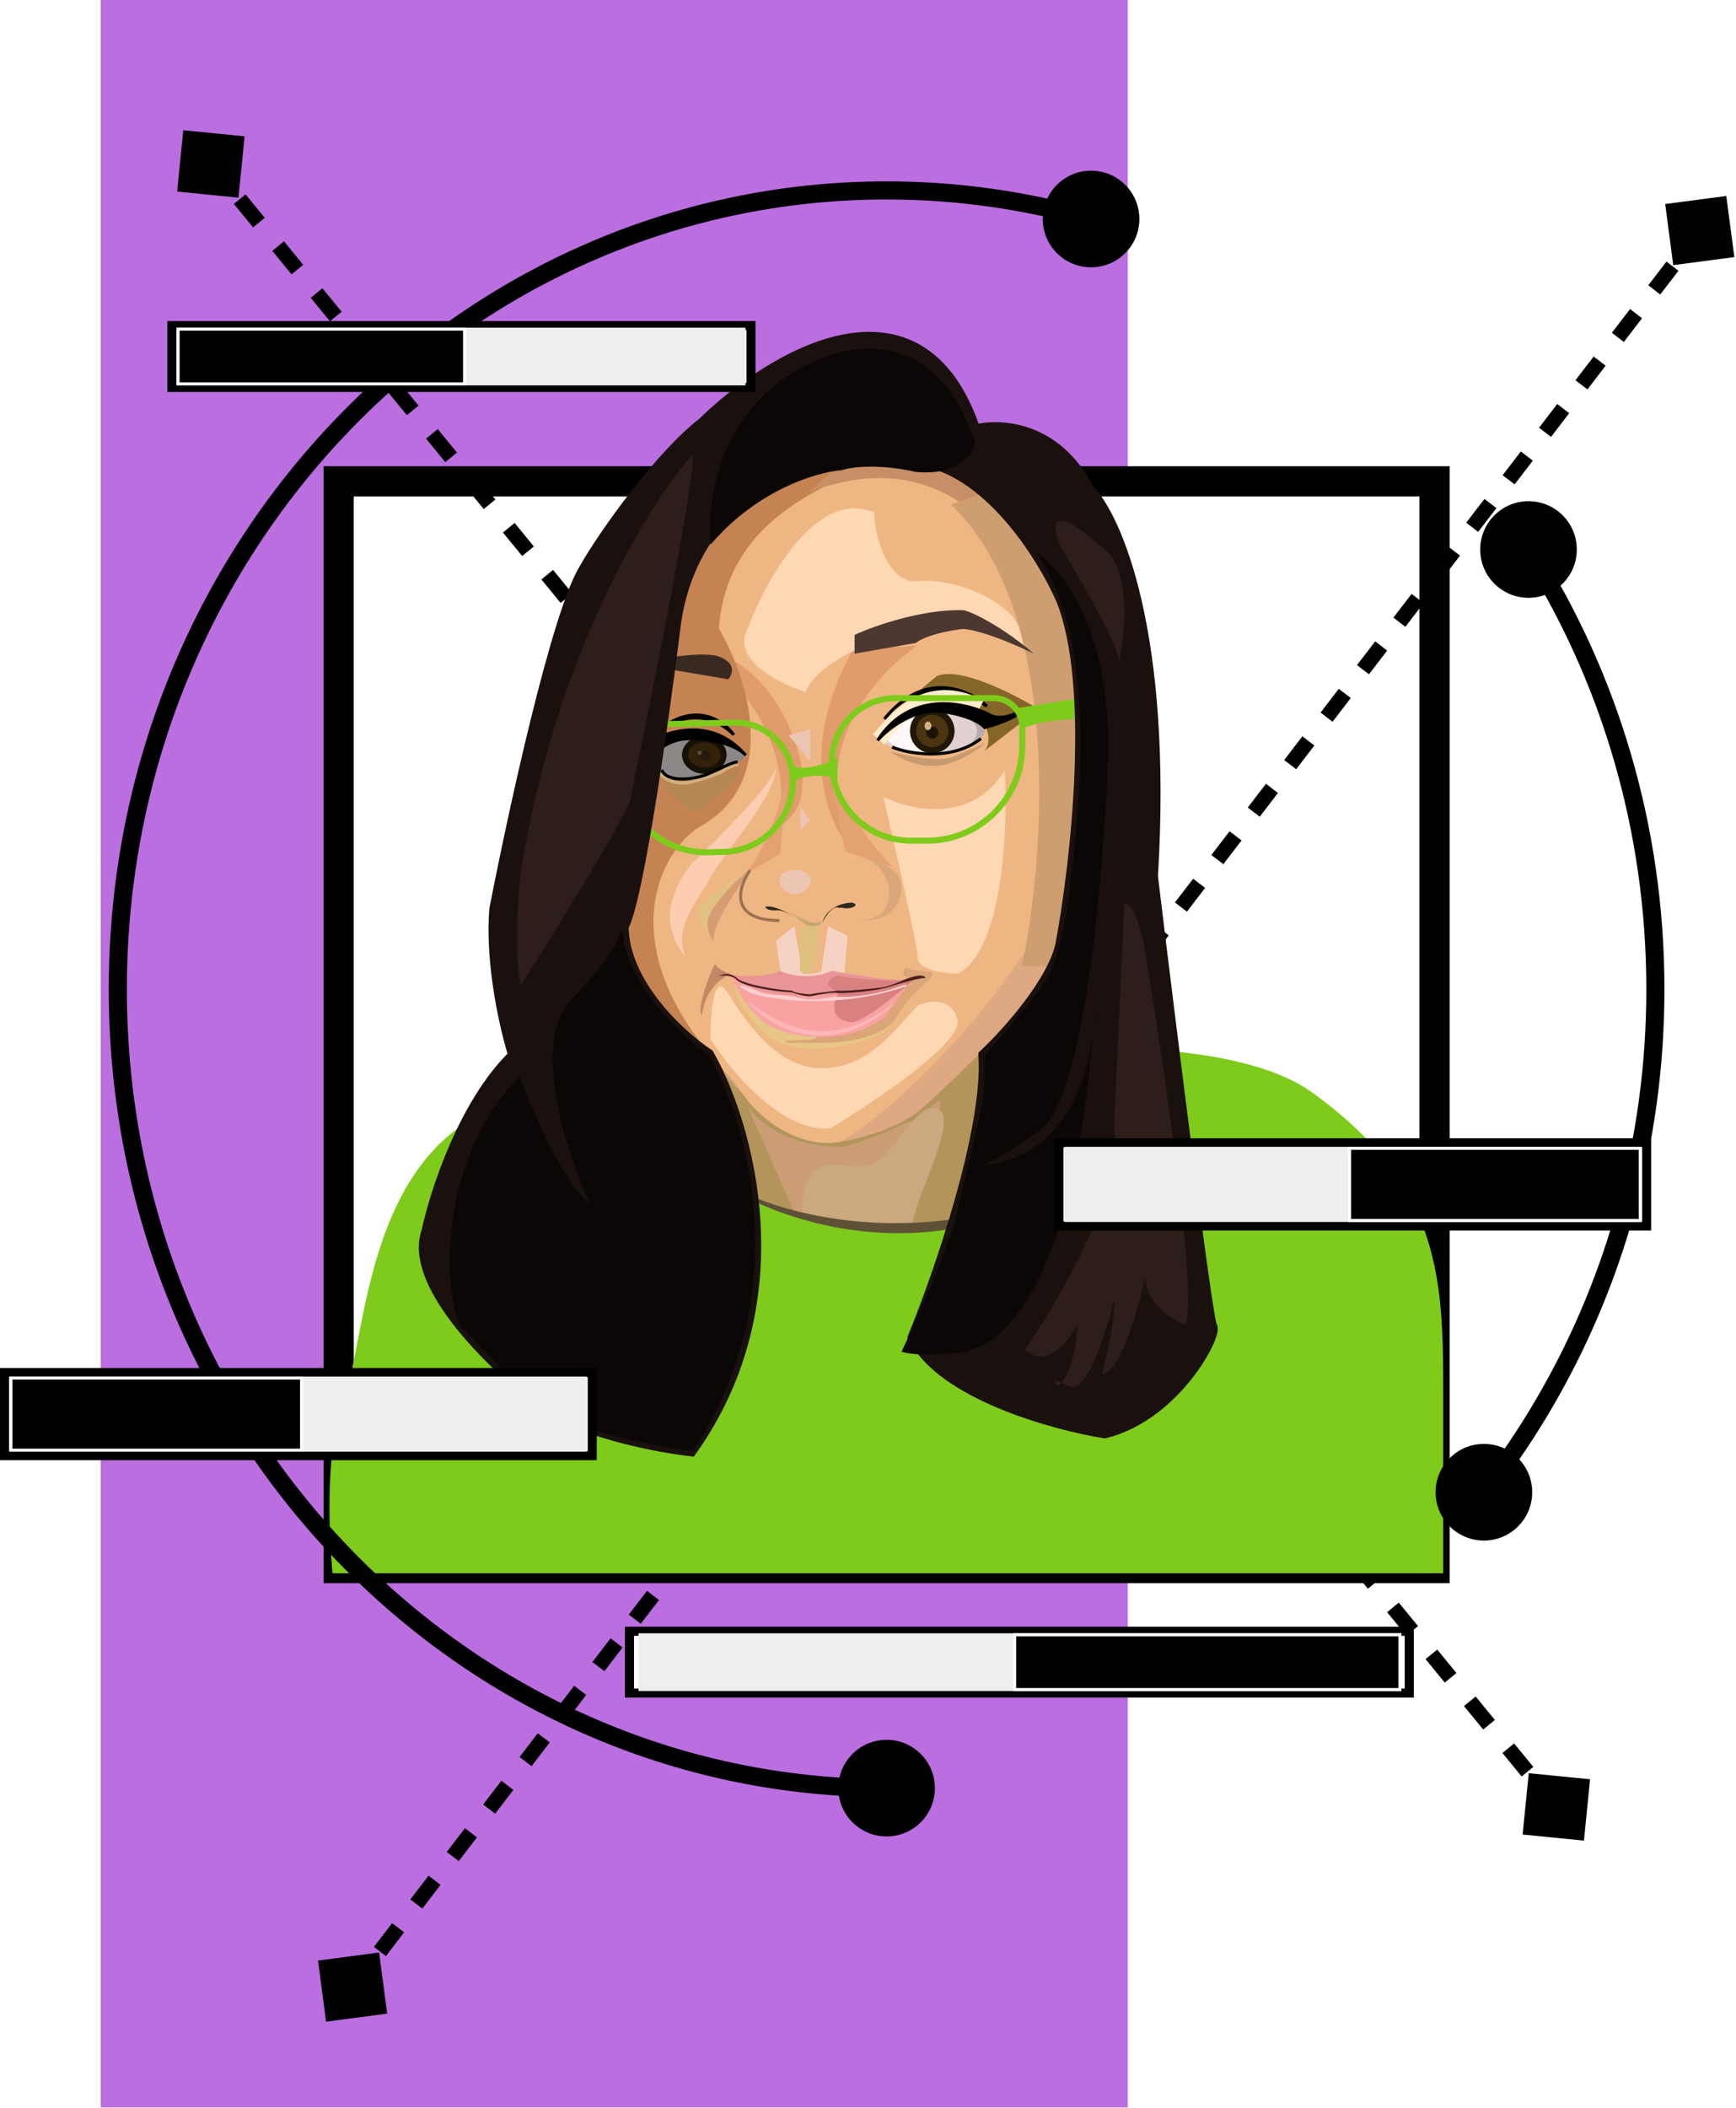 <svg xmlns="http://www.w3.org/2000/svg" width="575" height="698" fill="none"><path fill="#BB6EDF" d="M33.367 0h340.175v697.883H33.367z"/><path fill="#fff" stroke="#000" stroke-width="10" d="M112.171 159.394h362.977V519.26H112.171z"/><path fill="#000" d="m571.785 64.897-20.237 2.666 2.667 20.238 20.237-2.667-2.667-20.237zM108 669.464l20.237-2.667-2.667-20.237-20.237 2.666L108 669.464zM561.016 74.827l-3.015 3.93 3.968 3.043 3.015-3.93-3.968-3.043zm-9.044 11.79-6.03 7.86 3.967 3.044 6.03-7.86-3.967-3.044zm-12.06 15.721-6.03 7.86 3.967 3.044 6.03-7.861-3.967-3.043zm-12.06 15.721-6.03 7.86 3.967 3.043 6.03-7.86-3.967-3.043zm-12.06 15.72-6.03 7.861 3.967 3.043 6.03-7.86-3.967-3.044zm-12.06 15.721-6.03 7.86 3.967 3.044 6.03-7.861-3.967-3.043zm-12.06 15.721-6.03 7.86 3.967 3.043 6.03-7.86-3.967-3.043zm-12.06 15.72-6.03 7.86 3.968 3.044 6.029-7.861-3.967-3.043zm-12.06 15.721-6.029 7.86 3.967 3.043 6.03-7.86-3.968-3.043zm-12.059 15.72-6.03 7.861 3.967 3.043 6.03-7.86-3.967-3.044zm-12.06 15.721-6.03 7.86 3.967 3.044 6.03-7.861-3.967-3.043zm-12.06 15.721-6.03 7.86 3.967 3.043 6.03-7.86-3.967-3.043zm-12.06 15.72-6.03 7.861 3.967 3.043 6.03-7.86-3.967-3.044zm-12.06 15.721-6.03 7.86 3.967 3.044 6.03-7.861-3.967-3.043zm-12.06 15.721-6.03 7.86 3.967 3.043 6.03-7.86-3.967-3.043zm-12.06 15.72-6.03 7.861 3.968 3.043 6.03-7.86-3.968-3.044zm-12.059 15.721-6.03 7.86 3.967 3.043 6.03-7.86-3.967-3.043zm-12.06 15.72-6.03 7.861 3.967 3.043 6.03-7.86-3.967-3.044zm-12.06 15.721-6.03 7.86 3.967 3.044 6.03-7.861-3.967-3.043zm-12.06 15.721-6.03 7.86 3.967 3.043 6.03-7.86-3.967-3.043zm-12.06 15.72-6.03 7.861 3.967 3.043 6.03-7.86-3.967-3.044zm-12.06 15.721-6.03 7.86 3.967 3.044 6.03-7.861-3.967-3.043zm-12.06 15.721-6.03 7.86 3.968 3.043 6.029-7.86-3.967-3.043zm-12.06 15.72-6.03 7.861 3.968 3.043 6.03-7.86-3.968-3.044zm-12.059 15.721-6.03 7.86 3.967 3.044 6.03-7.861-3.967-3.043zm-12.06 15.721-6.03 7.86 3.967 3.043 6.03-7.86-3.967-3.043zm-12.06 15.72-6.03 7.86 3.967 3.044 6.03-7.861-3.967-3.043zm-12.06 15.721-6.03 7.86 3.967 3.043 6.03-7.86-3.967-3.043zm-12.06 15.72-6.03 7.861 3.967 3.043 6.03-7.86-3.967-3.044zm-12.06 15.721-6.03 7.86 3.967 3.044 6.03-7.861-3.967-3.043zm-12.06 15.721-6.03 7.86 3.968 3.043 6.029-7.86-3.967-3.043zm-12.06 15.72-6.029 7.861 3.967 3.043 6.03-7.86-3.968-3.044zm-12.059 15.721-6.03 7.86 3.967 3.044 6.03-7.861-3.967-3.043zm-12.06 15.721-6.03 7.86 3.967 3.043 6.03-7.86-3.967-3.043zm-12.06 15.72-6.03 7.861 3.967 3.043 6.03-7.861-3.967-3.043zm-12.06 15.721-6.03 7.86 3.967 3.043 6.03-7.86-3.967-3.043zm-12.06 15.72-6.03 7.861 3.967 3.043 6.03-7.86-3.967-3.044zm-12.06 15.721-3.015 3.93 3.968 3.043 3.014-3.93-3.967-3.043z"/><path fill="#000" d="m60.698 43.127-2.02 20.312 20.313 2.02 2.02-20.313-20.313-2.02zM524.64 609.512l2.02-20.313-20.312-2.019-2.02 20.312 20.312 2.02zM67.91 55.877l3.184 3.886 3.868-3.169-3.183-3.886-3.868 3.169zm9.55 11.658 6.367 7.772 3.868-3.168-6.367-7.772-3.868 3.168zm12.733 15.544 6.367 7.773 3.868-3.169-6.367-7.772-3.868 3.168zm12.733 15.545 6.366 7.772 3.868-3.168-6.366-7.773-3.868 3.169zm12.733 15.544 6.366 7.772 3.868-3.168-6.366-7.772-3.868 3.168zm12.733 15.545 6.366 7.772 3.868-3.169-6.366-7.772-3.868 3.169zm12.733 15.544 6.366 7.772 3.868-3.168-6.366-7.772-3.868 3.168zm12.732 15.544 6.367 7.773 3.868-3.169-6.367-7.772-3.868 3.168zm12.733 15.545 6.367 7.772 3.868-3.168-6.367-7.773-3.868 3.169zm12.733 15.544 6.367 7.772 3.868-3.168-6.367-7.772-3.868 3.168zm12.733 15.545 6.366 7.772 3.868-3.169-6.366-7.772-3.868 3.169zm12.733 15.544 6.366 7.772 3.868-3.168-6.366-7.772-3.868 3.168zm12.733 15.544 6.366 7.773 3.868-3.169-6.366-7.772-3.868 3.168zm12.732 15.545 6.367 7.772 3.868-3.168-6.367-7.773-3.868 3.169zm12.733 15.544 6.367 7.772 3.868-3.168-6.367-7.772-3.868 3.168zm12.733 15.545 6.367 7.772 3.868-3.168-6.367-7.773-3.868 3.169zm12.733 15.544 6.366 7.772 3.868-3.168-6.366-7.772-3.868 3.168zm12.733 15.544 6.366 7.773 3.868-3.169-6.366-7.772-3.868 3.168zm12.733 15.545 6.366 7.772 3.868-3.168-6.366-7.772-3.868 3.168zm12.733 15.544 6.366 7.773 3.868-3.169-6.367-7.772-3.867 3.168zm12.732 15.545 6.367 7.772 3.868-3.168-6.367-7.773-3.868 3.169zm12.733 15.544 6.367 7.772 3.868-3.168-6.367-7.772-3.868 3.168zm12.733 15.545 6.366 7.772 3.868-3.169-6.366-7.772-3.868 3.169zm12.733 15.544 6.366 7.772 3.868-3.168-6.366-7.772-3.868 3.168zm12.733 15.544 6.366 7.773 3.868-3.169-6.366-7.772-3.868 3.168zm12.733 15.545 6.366 7.772 3.868-3.168-6.366-7.773-3.868 3.169zm12.732 15.544 6.367 7.772 3.868-3.168-6.367-7.772-3.868 3.168zm12.733 15.545 6.367 7.772 3.868-3.169-6.367-7.772-3.868 3.169zm12.733 15.544 6.367 7.772 3.868-3.168-6.367-7.772-3.868 3.168zm12.733 15.544 6.366 7.773 3.868-3.169-6.366-7.772-3.868 3.168zm12.733 15.545 6.366 7.772 3.868-3.168-6.366-7.773-3.868 3.169zm12.733 15.544 6.366 7.772 3.868-3.168-6.366-7.772-3.868 3.168zm12.732 15.545 6.367 7.772 3.868-3.169-6.367-7.772-3.868 3.169zm12.733 15.544 6.367 7.772 3.868-3.168-6.367-7.772-3.868 3.168zm12.733 15.544 6.367 7.773 3.868-3.169-6.367-7.772-3.868 3.168zm12.733 15.545 3.183 3.886 3.868-3.168-3.183-3.887-3.868 3.169z"/><path fill="#EEB682" d="M191.013 239.084c17.305-77.932 74.982-98.735 101.656-99.395l46.375 18.098 30.257 68.572-23.47 153.97-117.351 17.956c-26.354-6.56-35.959-108.868-37.467-159.201z"/><g filter="url(#a)"><path fill="#866628" d="m343.993 234.843-17.956 13.855c3.054-3.393.33-9.048-1.414-11.452l-23.046-6.079 8.624-7.211c7.239-3.506 25.544 5.797 33.792 10.887z"/></g><g filter="url(#b)"><path fill="#8B713F" d="M221.411 334.378c2.036 1.018 9.52 10.039 13.007 14.422 0-.905-8.106-10.934-12.159-15.835-1.81-1.584-8.954-13.385-12.301-19.088l3.111 7.918c.141-.377.424-.848.424.283s5.279 8.672 7.918 12.3z"/></g><g filter="url(#c)"><path fill="#E1C182" d="M235.125 309.353c-.848-5.514 8.578-15.222 12.442-20.642-3.089 2.092-6.657 4.24-9.614 6.255-2.708 1.846-4.904 3.58-5.749 5.056-2.523 4.405 1.674 7.807 2.921 9.331z"/></g><g filter="url(#d)"><path fill="#E09C6A" d="M263.12 269.058c9.275-13.686-7.07-47.789-24.46-51.747v3.958c24.092 23.866 21.632 46.893 17.39 55.424l7.07-7.635z"/></g><g filter="url(#e)"><path fill="#C58354" d="M294.649 151.142c-17.108 8.483-53.727 18.522-56.555 56.979 9.379 15.835 21.067 51.238-7.21 66.168-12.713 8.711-28.642 39.923 9.22 80.472-3.495-3.453-19.502 5.527-23.642 6.198-11.923-7.682-30.68-44.848-25.591-53.444 7.211-45.291 24.8-136.89 37.468-140.962 11.122-10.321 43.914-25.365 66.31-15.411z"/></g><g filter="url(#f)"><path fill="#D69D75" d="M236.398 311.757c-.848-5.514 8.577-18.616 12.442-24.036-5.919 4.008-11.523 11.051-13.29 14.139-2.523 4.405-.399 8.373.848 9.897z"/></g><g filter="url(#g)"><path fill="#C28765" d="M236.963 319.25c0 1.131 3.723 3.016 4.949 3.252-7.494 3.676-8.766 10.038-9.473 13.714-2.121-2.403 4.524-18.38 4.524-16.966z"/></g><g filter="url(#h)"><path fill="#DEA882" d="M276.269 378.208a68.47 68.47 0 0 1 1.547-.134c9.735-3.498 58.142-43.669 80.033-97.281l9.19-35.205 4.241 70.41-37.043 28.136c-3.167 1.244-14.798 13.856-20.218 19.087-1.697 1.697-7.211 5.891-9.756 7.776-8.554 5.978-20.535 6.619-26.447 7.077-.765.275-1.292.324-1.547.134z"/></g><g filter="url(#i)"><path fill="#C88E65" d="M267.644 163.019c58.817-22.057 78.988 39.211 90.346 65.037 3.393-54.858-37.609-86.387-67.866-84.266l-22.48 19.229z"/></g><g filter="url(#j)"><path fill="#E09C6A" d="M282.49 278.814c-15.722-29.748 7.682-55.754 21.349-65.038l-21.349 1.414c-18.889 33.932-7.871 58.628 0 66.734v-3.11z"/></g><path fill="#8C8888" d="M219.431 255.485c-1.244-1.357-1.555-4.995-1.555-6.645 7.126-8.822 20.784-4.053 26.722-.566 3.959 1.697 1.273 3.535-.565 4.242-.905-.339-5.279 1.838-7.352 2.969-11.198 4.411-16.166 1.838-17.25 0z"/><g filter="url(#k)"><path fill="#B58752" d="M218.018 257.04c7.21 7.069 21.113.047 27.57-3.252-.453 4.185-9.709 11.641-14.28 14.846-5.316-.113-11.075-8.107-13.29-11.594z"/></g><g filter="url(#l)"><path stroke="#CCB280" d="M218.583 256.05c1.084 1.556 4.751 4.299 10.745 2.828 1.838-.471 6.334-1.781 9.615-3.252 1.366-.942 4.411-2.743 5.655-2.403"/></g><path fill="#CB9E75" d="M246.154 362.514c-4.299-6.447-8.861-10.415-10.604-11.593.226.452 5.466 43.452 8.059 64.896l88.225-1.697 1.272-70.975-19.228 16.4c-9.275 9.954-22.481 17.391-38.458 18.946-14.025.566-25.355-10.415-29.266-15.977z"/><g filter="url(#m)"><path fill="#B3955B" d="M247.567 364.353c-1.131-2.263-13.714-13.856-17.532-17.391l14.846 65.179 23.894 1.979-21.208-47.788c7.912 11.198 23.751 13.62 30.681 13.432 3.733.113 18.804-6.363 25.874-9.615l6.928-5.796c2.036 2.149-6.881 34.074-11.594 49.767h23.47l10.887-74.793c-1.81 2.149-22.669 23.093-29.691 28.702-5.769 5.429-19.653 9.048-25.874 10.179-14.93 2.149-26.675-8.341-30.681-13.855z"/></g><g filter="url(#n)"><path fill="#CBA880" d="M269.199 388.388c-4.807 5.091-5.796 24.46 3.959 24.601 9.756.141 29.079.094 28.843-6.645-.236-6.74 15.092-34.316 9.332-38.599-6.81-5.063-14.126 13.715-21.774 17.391-7.131 3.427-14.928-2.501-20.36 3.252z"/></g><g filter="url(#o)"><path fill="#5E5138" d="M317.978 403.375c-33.707 5.316-61.456-3.346-71.118-8.342l-2.262 10.746 56.837 13.997 22.198-9.756-5.655-6.645z"/></g><path fill="#7ECB1B" d="M327.875 404.09c-42.982 12.442-80.59-5.185-94.022-15.553l-60.372-24.562c-52.822 11.537-51.747 79.027-59.524 99.065-7.776 20.038-3.817 57.937-3.817 57.937h367.887v-58.284c0-37.995.001-69.742-43.547-101.019-21.218-15.24-65.32-14.422-65.32-14.422l-41.285 56.838z"/><g filter="url(#p)"><path fill="#E3A271" d="m279.945 281.924-4.807-24.035 12.583 20.077 7.635 9.048-15.411-5.09z"/></g><path fill="#E1D1D1" d="m291.114 245.164 4.525 2.403c13.912 4.638 24.365.613 27.853-1.979 2.714-1.584 3.016-4.148 2.827-5.232-.226-3.845-10.745-5.372-15.976-5.655-8.596-.453-16.401 6.786-19.229 10.463z"/><path fill="#FFF8F8" d="M305.818 248.981c-6.221-3.393-4.524-10.604-2.262-12.159l-5.797 2.969-3.676 2.686c-1.979 5.656 9.568 6.363 11.735 6.504z"/><path fill="#000" stroke="#000" d="M216.604 243.326c4.571-4.242 16.259-10.18 26.439 0-3.535-4.949-13.771-11.877-26.439 0z"/><path fill="#000" d="M292.952 238.094a22.394 22.394 0 0 1 2.794-3.127c12.477-12.443 25.747-6.2 31.139-1.114-13.694-9.7-25.149-4.489-31.139 1.114a37.85 37.85 0 0 0-2.794 3.127z"/><path stroke="#000" d="M292.952 238.094c4.525-6.221 17.645-15.779 33.933-4.241-5.797-5.467-20.699-12.273-33.933 4.241z"/><g filter="url(#q)"><path fill="#F5D2C3" d="m280.793 309.919-6.504-3.252-2.262 14.846c-.905 1.018-4.524.989-6.221.848l-2.686-15.694-6.08 4.807 1.414 10.039c.566 1.018 6.174 1.743 8.907 1.979 1.81.905 6.221-.943 8.201-1.979l4.241.848v-2.121l.99-10.321z"/></g><path fill="#EA9595" d="M299.456 326.037c1.018-1.584 5.326-2.168 7.352-2.263-.452-1.357-5.561-.094-8.059.707-2.036.566-16.401-1.743-23.329-2.969-6.899 3.167-14.185 1.32-16.966 0-4.751 2.036-11.405 1.885-14.139 1.555-1.838-.221-3.77-.706-4.524-.424 0 .283.424.424.707.424 1.272-.141 3.723 1.744 4.807 2.97 1.244 1.131 11.358 4.053 16.259 5.372 1.697 1.471 11.736.613 16.543 0 .791-.678 5.042-.942 7.069-.989 3.846.452 11.122-2.734 14.28-4.383z"/><path fill="#312A1C" d="M266.089 305.536a46.374 46.374 0 0 0-2.994-1.954c-2.982-1.745-4.837-2.183-5.489-2.146-3.167.226-4.053-.66-4.1-1.131 2.163-.666 6.346 1.331 9.589 3.277a39.75 39.75 0 0 1 2.994 1.954zm15.976-6.645c-6.56.339-9.143 4.477-9.614 6.503 2.602-4.863 4.572-5.231 5.231-4.807h1.414c.679.34 2.263.142 2.969 0 2.376-.905.99-1.508 0-1.696z"/><g fill="#FFD9B6" fill-opacity=".95" filter="url(#r)"><path d="M303.98 192.427c-9.162 1.018-14.327-13.432-14.421-22.763-19.229-8.144-36.101 22.621-42.133 39.022-4.977 9.841 10.839 17.768 19.37 20.501 3.167-8.144 16.495-14.421 22.763-16.542 18.663-14.026 43.594-3.488 53.727 3.535l-7.777-11.877c-7.691-8.709-23.328-12.866-31.529-11.876zm28.843 62.634c-10.858 17.871-31.388 13.29-40.295 8.766 3.817 16.212 11.452 49.598 11.452 53.444 0 3.846 8.766 5.09 13.149 5.231 15.157-7.691 16.778-48.165 15.694-67.441zm-97.556 88.932s0-24.319 5.655-15.411l.003.004c5.656 8.908 15.976 25.162 31.243 25.162 15.27 0 23.659-12.206 31.812-20.783 9.162-3.846 12.584 1.602 13.149 4.807 1.81 7.352-27.334 27.005-42.133 35.912-16.174 1.357-33.226-19.229-39.729-29.691z"/></g><g filter="url(#s)"><path fill="#CE9E71" d="M315.009 167.119c37.099 35.516 31.105 116.69 23.47 152.838h30.398c18.776-61.87-12.442-133.233-30.398-161.18l-23.47 8.342z"/></g><path fill="#B8ACAC" d="M321.512 238.519c4.412 3.053.896 7.634-1.414 8.766 4.977-1.358 6.221-4.619 6.221-6.08-1.018-1.697-3.629-2.498-4.807-2.686z"/><g filter="url(#t)"><path fill="#FDCDB2" d="M226.925 316.705c-3.507-8.823 2.262-15.835 8.483-26.298 6.221-10.462 21.632-27.005 21.632-36.619 0 4.638-18.663 23.423-27.994 32.236-11.311 14.563-6.928 24.601-2.121 30.681z"/></g><g filter="url(#u)"><path stroke="#FFEDCC" stroke-width="5" d="M291 244.81c4.43-4.76 15.128-20.501 33.65-10.604"/></g><g filter="url(#v)"><path fill="#E3A271" d="m258.454 282.772 2.262-26.722c-3.535 17.532-10.934 31.341-14.704 33.792l12.442-7.07z"/></g><circle cx="308.788" cy="242.053" r="7.352" fill="#4B3410"/><circle cx="308.788" cy="242.053" r="6.352" stroke="#211706" stroke-width="2"/><circle cx="308.788" cy="242.619" r="1.979" fill="#1B1306"/><ellipse cx="7.352" cy="6.221" fill="#32220A" rx="7.352" ry="6.221" transform="matrix(-1 0 0 1 240.639 243.75)"/><g filter="url(#w)"><path fill="#E7C686" d="M301.577 326.319c-30.681 26.015-51.135 7.258-57.968 0-1.245 5.09 9.237 16.543 13.148 18.381 13.008 5.881 29.55.471 36.195-2.97 6.504-5.796 8.106-13.431 8.625-15.411z"/></g><g filter="url(#x)"><path fill="#DAA677" d="M300.163 320.099c.682 1.413 6.41 1.366 8.483 1.838 1.212 1.394-3.836 4.702-6.645 7.776-2.433 2.663-4.807 7.069-6.504 9.19-10.18 8.483-27.57 5.938-33.791 6.504-6.221-1.414 6.834-.33 8.625-1.697l31.67-17.956c-.707-.99-.047-1.555-1.131-2.121-2.715-.565-1.838-1.696-.707-3.534z"/></g><path stroke="#171005" stroke-width="2" d="M226.935 249.971c0 2.733 2.681 5.221 6.352 5.221 3.672 0 6.352-2.488 6.352-5.221s-2.68-5.221-6.352-5.221c-3.671 0-6.352 2.488-6.352 5.221z"/><path stroke="#000" d="M244.315 252.375c-1.036.047-.848-.283-9.897 3.958-4.524 1.838-13.46 2.998-15.269-1.414"/><path fill="#000" stroke="#000" d="M311.474 235.549c-9.162-.904-17.673 6.033-20.784 9.615 10.972-17.08 29.833-12.489 37.892-8.059 3.393 1.244 7.446-.519 9.048-1.556-.565 2.036-7.87 4.431-11.452 5.373-3.167-3.393-11.122-4.996-14.704-5.373zm-85.115 9.19c7.777-.818 17.532 1.791 20.643 5.373-12.866-14.815-29.409-6.419-37.468-1.989-3.393 1.244-4.618 1.037-6.221 0 .566 2.036 8.436 1.612 12.018 2.555 3.167-3.394 7.447-5.562 11.028-5.939z"/><path fill="#7ECB1B" fill-rule="evenodd" d="M329.074 232.177h-32.372c-10.783 0-19.586 8.478-20.106 19.132.286-.16.555-.324.804-.49v6.898c-.083-.023-.169-.045-.258-.068 2.449 11.281 12.489 19.73 24.502 19.73h5.447c16.855 0 30.519-13.664 30.519-30.519v-6.147c0-.497-.043-.984-.124-1.457l-.024-.131a8.538 8.538 0 0 0-8.388-6.948zm-32.372-2c-12.214 0-22.116 9.894-22.13 22.105-3.672 1.523-8.587 2.464-11.417 1.697-2.054-9.172-10.35-15.927-20.106-15.701l-29.308.679c-5.29.123-9.48 4.511-9.357 9.802l.131 5.652c.377 16.295 13.893 29.199 30.188 28.821l4.889-.113c13.47-.312 24.162-11.385 24.051-24.813 3.623-1.667 8.175-1.574 11.374-1.083 2.313 12.605 13.355 22.156 26.627 22.156h5.447c17.96 0 32.519-14.559 32.519-32.519v-6.032c6.065-2.343 19.261-3.472 23.753-2.451l-3.959-7.493-21.881 3.533a10.52 10.52 0 0 0-8.449-4.24h-32.372zm-35.174 26.179c.031 1.194.02 2.393-.003 3.229l.097-.074c-.514 11.795-10.1 21.331-22.077 21.608l-4.889.114c-15.19.352-27.79-11.677-28.142-26.868l-.131-5.653a7.582 7.582 0 0 1 7.405-7.755l29.307-.68c9.461-.219 17.397 6.851 18.433 16.079z" clip-rule="evenodd"/><path fill="#392923" d="M238.943 217.75c6.221 2.874 2.262 7.196 2.262 7.196l-18.239-3.096c-4.524 0-11.122 1.211-14.846.834-6.56.565-10.462 0-10.462 0s2.875-2.498 6.786-3.394c13.913-.339 28.278-4.415 34.499-1.54z"/><path stroke="#000" d="M295.497 247.426c5.703 2.215 19.568 4.75 29.409-2.828"/><path fill="#1A110E" stroke="#1A110E" stroke-width="5" d="M240.498 170.229c23.753-22.395 51.747-21.773 62.776-18.663 23.866 2.262 42.557 32.048 48.919 46.658 11.65 28.616 4.854 87.895 0 113.957-2.262 12.781-18.003 30.304-25.591 37.467 1.471 25.223-14.94 72.531-23.328 93.032 9.501 18.324 45.714 28.372 62.634 31.105 23.328-5.938 36.619-32.518 34.781-34.356-1.471-1.471-13.715-100.055-19.653-149.163 4.864-80.647-12.018-118.812-21.067-127.813-10.632-20.925-29.408-21.538-37.467-19.229-17.871-54.518-66.923-24.507-89.215-2.686-14.28 11.028-32.896 37.185-39.022 48.071-9.162 14.704-23.612 81.156-29.691 112.544-1.471 18.323 3.629 39.965 6.362 48.495-16.514 15.722-26.109 45.385-28.843 58.251-5.881 16.175 19.512 41.521 32.943 52.172 9.501 11.763 39.683 18.003 53.586 19.653 35.177-49.768 18.333-107.454 5.514-130.076-9.473-6.315-28.419-23.753-28.419-42.981 5.09-9.162 13.715-70.929 17.391-100.667 2.94-20.134 12.819-32.236 17.39-35.771z"/><g filter="url(#y)"><path fill="#0C0707" d="M276.552 113.109c-37.1 11.763-42.888 47.034-41.144 63.2 15.496-18.211 35.3-23.989 43.264-24.602 8.257-2.375 19.842-.612 24.602.566 14.591 1.357 19.275-6.174 19.652-9.897-10.462-32.66-33.791-33.257-46.374-29.267z"/></g><g filter="url(#z)"><path stroke="#9C7253" d="M248.416 288.145c-3.818 5.514-7.211 16.57 9.755 16.684"/></g><g filter="url(#A)"><path fill="#D9A77A" d="M283.338 304.861c4.66.278 12.752-1.675 10.887-11.767-.66-2.451-3.196-7.72-8.059-9.19 4.1.801 12.3 3.761 12.3 9.19.513 4.337-1.817 12.69-15.128 11.767z"/></g><path fill="#F8A2A2" d="M257.606 340.882c-8.144-2.828-13.385-12.583-14.987-17.108 14.462 10.426 44.934 5.046 59.973.683a.886.886 0 0 1 .399-.117l-.399.117c-1.989 1.026-6.589 8.582-9.922 12.749-12.895 9.162-28.749 6.268-35.064 3.676z"/><g filter="url(#B)"><path fill="#D98181" d="M303.273 323.916c-7.691 1.696-20.736.141-26.297-.849-5.43 2.828-1.603 4.666.989 5.232-2.403 4.1-2.969 9.614 4.101 10.179 3.339.268 15.505-9.425 21.207-14.562z"/></g><g filter="url(#C)"><path fill="#FFCFCF" d="M300.029 326.653c-23.046 7.776-44.679 4.387-51.182 2.262l-3.676-2.121c-.227-1.175 5.229.935 6.503 1.697 2.412 1.205 6.546.852 9.802 1.276 2.086.272 4.415 1.208 6.645 1.273 3.032.088 5.815-.777 8.862-.981 9.897.411 18.901-2.543 22.533-3.947 1.36-.261.654.214.513.541z"/></g><g filter="url(#D)"><path fill="#4B1F1F" d="M244.033 324.482c-1.584-1.697-4.619-1.556-5.939-1.273 2.715-1.584 5.373-.094 6.363.99 2.969 1.979 12.866 3.629 17.673 3.817 1.131.792 4.619 1.178 6.221 1.273.566-.287 6.363-.968 9.19-1.273 1.697.339 10.321-.518 14.422-.99 2.601-.452 5.608-1.696 6.786-2.262 5.995-2.601 7.682-1.649 7.776-.848-1.244-.339-8.436 1.744-11.876 2.828-4.411 1.47-13.243 2.12-17.108 2.12-1.357-.452-6.409.472-8.766.99-1.809.34-5.184-.801-6.645-1.272-5.373-.142-16.118-1.98-18.097-4.1z"/></g><path fill="#4E3730" d="M283.055 210.241v6.221l20.218-3.534c3.733-2.828 12.112-4.289 15.836-4.666 6.56.565 18.286 5.703 23.328 8.2-9.161-7.917-19.417-13.526-23.328-14.421-13.913-.339-29.833 5.326-36.054 8.2z"/><ellipse cx="233.429" cy="250.112" fill="#231A09" rx="1.838" ry="1.555"/><circle cx="231.732" cy="249.264" r=".707" fill="#584D36"/><ellipse cx="307.374" cy="240.357" fill="#CEB584" rx="1.131" ry="1.414"/><g fill="#EDC5B4" filter="url(#E)"><path d="m268.351 241.629-7.211 1.838 7.211 8.483v-10.321zm0 30.115-3.252-4.666v7.777l3.252-3.111zm-10.038 18.946c.748-2.04 2.775-2.52 4.948-2.545 2.223-.025 4.331.456 5.09 2.545.988 2.716-2.2 5.413-5.09 5.373-2.852-.04-5.93-2.695-4.948-5.373z"/></g><g filter="url(#F)"><path fill="#C89A6F" d="M315.574 250.678c-5.655 1.979-16.024-.613-20.925-1.838 14.93 10.067 25.591 1.838 31.953-2.828l-11.028 4.666z"/></g><g filter="url(#G)"><path fill="#C4A874" d="M272.027 305.111c-2.714 1.471-7.635-1.272-10.18-3.11 0 0 3.111 2.828 4.949 4.1 1.838 1.273 5.561.424 5.231-.99z"/></g><g filter="url(#H)"><path fill="#DFBF7E" d="M268.775 321.371c1.029-.926 2.828-10.039 2.262-14.563h-6.079v14.563c2.149 2.036 2.788.926 3.817 0z"/></g><g filter="url(#I)"><path fill="#FFB7B7" d="M291.68 335.227c-21.717 14.025-36.902.848-44.678-3.818 19.794 20.134 40.625 9.614 49.061.99l-4.383 2.828z"/></g><path fill="#0C0707" d="M234.843 349.365c-23.753-17.418-28.938-35.441-28.56-42.274-1.584 7.013-11.877 18.663-16.825 23.611-14.032 14.026-1.888 51.182 5.938 68.007-10.632-9.049-20.925-36.195-23.329-42.274-24.036 23.894-26.722 65.132-19.794 82.428l22.622 23.47c7.691 9.84 39.588 16.259 54.575 18.239 34.724-52.257 18.05-109.245 5.373-131.207zm108.16-166.553c7.399 4.383 23.725 22.198 24.177 64.048-1.178 37.939-7.38 116.559-22.763 127.531-4.854 3.393-15.326 10.378-18.38 11.169 11.116-.128 32.272-9.426 35.932-44.004.273-4.094.45-7.931.545-11.419.021 4.082-.17 7.883-.545 11.419-2.567 38.612-13.534 100.039-42.578 106.073-4.43.707-14.789 1.697-20.783 0 5.608-11.971 17.221-38.401 18.804-48.354 2.875-11.405 8.625-35.318 8.625-39.73v-10.038c6.409-7.117 19.765-22.622 21.914-27.712 1.603-3.44 5.203-14.676 6.787-32.094 6.504-52.031 2.828-86.105-11.735-106.889z"/><path fill="#2E1E19" d="M172.633 287.862c11.65-71.824 42.651-121.451 56.696-137.286 1.696 4.298-13.055 77.951-20.643 114.24-1.018 5.203-24.46 42.982-36.053 61.22-2.602-9.048-1.084-29.219 0-38.174zm198.082-69.279c-1.018-6.108-13.62-28.089-19.794-38.315-5.429-14.818 7.446-5.232 14.563 1.413 9.161 6.9 7.304 27.476 5.231 36.902zm8.624 96.991c6.174 37.184 17.476 113.872 13.29 123.147-4.43-1.696-13.29-7.295-13.29-16.118-2.309 10.793-8.426 32.378-14.421 32.378 1.602-5.797 4.666-18.889 4.1-24.884-2.545 10.934-9.134 32.01-15.128 28.843a39.555 39.555 0 0 0-2.252-1.114c-.422.513-.812.88-1.142 1.114-1.159-1.12-2.224-2.62 1.142-1.114 2.047-2.49 4.846-8.412 5.221-19.105-2.922 5.467-10.491 14.761-17.391 8.201 11.217-16.024 32.83-53.275 29.55-74.087l3.393-73.521c1.377-.377 4.69 2.347 6.928 16.26z"/><path fill="#000" d="M277.659 592.125c0 8.837 7.164 16 16 16 8.837 0 16-7.163 16-16 0-8.836-7.163-16-16-16-8.836 0-16 7.164-16 16zm212.612-410.161c0 8.836 7.164 16 16 16 8.837 0 16-7.164 16-16 0-8.837-7.163-16-16-16-8.836 0-16 7.163-16 16zm48.101 219.007-2.891-.802 2.891.802zM475.5 494.145c0 8.836 7.164 16 16 16 8.837 0 16-7.164 16-16 0-8.837-7.163-16-16-16-8.836 0-16 7.163-16 16zM345.383 72.517c0 8.836 7.164 16 16 16 8.837 0 16-7.164 16-16 0-8.837-7.163-16-16-16-8.836 0-16 7.163-16 16zm-51.724 516.608c-138.868 0-251.636-116.983-251.636-261.533h-6c0 147.646 115.241 267.533 257.636 267.533v-6zM42.023 327.592c0-144.55 112.768-261.534 251.636-261.534v-6c-142.395 0-257.636 119.888-257.636 267.534h6zM503.74 183.574c26.261 41.295 41.556 90.792 41.556 144.018h6c0-54.387-15.631-104.998-42.493-147.238l-5.063 3.22zm41.556 144.018c0 25.187-3.425 49.537-9.815 72.577l5.782 1.604c6.534-23.559 10.033-48.448 10.033-74.181h-6zm-9.815 72.577c-9.453 34.083-25.396 65.305-46.345 92.129l4.728 3.693c21.431-27.439 37.734-59.37 47.399-94.218l-5.782-1.604zM293.659 66.059c23.168 0 45.6 3.252 66.9 9.342l1.649-5.769c-21.829-6.241-44.816-9.574-68.549-9.574v6z"/><path fill="#fff" stroke="#000" stroke-width="3" d="M1.5 454.501h194.658v27.539H1.5z"/><path fill="#EEE" d="M3.111 455.829h191.154v24.884H3.111z"/><path fill="#000" stroke="#fff" d="M3.611 456.329h96.274v23.884H3.611z"/><path fill="#fff" stroke="#000" stroke-width="3" d="M545.382 378.436H350.724v27.539h194.658z"/><path fill="#EEE" d="M543.772 379.764H352.618v24.884h191.154z"/><path fill="#000" stroke="#fff" d="M543.272 380.264h-96.274v23.884h96.274z"/><path fill="#fff" stroke="#000" stroke-width="3" d="M466.771 540.182H208.489v20.47h258.282z"/><path fill="#EEE" d="M464.16 540.854H211.475v19.124H464.16z"/><path fill="#000" stroke="#fff" d="M463.66 541.354H336.075v18.124H463.66z"/><path fill="#fff" stroke="#000" stroke-width="3" d="M56.923 107.822h191.83v20.47H56.923z"/><path fill="#EEE" d="M58.489 108.496h188.42v19.124H58.489z"/><path fill="#000" stroke="#fff" d="M58.989 108.996h94.882v18.124H58.989z"/><defs><filter id="a" width="72.416" height="55.513" x="286.577" y="208.185" color-interpolation-filters="sRGB" filterUnits="userSpaceOnUse"><feFlood flood-opacity="0" result="BackgroundImageFix"/><feBlend in="SourceGraphic" in2="BackgroundImageFix" result="shape"/><feGaussianBlur result="effect1_foregroundBlur_854_268" stdDeviation="7.5"/></filter><filter id="b" width="26.46" height="36.922" x="208.958" y="312.877" color-interpolation-filters="sRGB" filterUnits="userSpaceOnUse"><feFlood flood-opacity="0" result="BackgroundImageFix"/><feBlend in="SourceGraphic" in2="BackgroundImageFix" result="shape"/><feGaussianBlur result="effect1_foregroundBlur_854_268" stdDeviation=".5"/></filter><filter id="c" width="20.156" height="24.643" x="229.411" y="286.711" color-interpolation-filters="sRGB" filterUnits="userSpaceOnUse"><feFlood flood-opacity="0" result="BackgroundImageFix"/><feBlend in="SourceGraphic" in2="BackgroundImageFix" result="shape"/><feGaussianBlur result="effect1_foregroundBlur_854_268" stdDeviation="1"/></filter><filter id="d" width="37.147" height="69.382" x="233.66" y="212.311" color-interpolation-filters="sRGB" filterUnits="userSpaceOnUse"><feFlood flood-opacity="0" result="BackgroundImageFix"/><feBlend in="SourceGraphic" in2="BackgroundImageFix" result="shape"/><feGaussianBlur result="effect1_foregroundBlur_854_268" stdDeviation="2.5"/></filter><filter id="e" width="116.634" height="225.08" x="184.015" y="141.879" color-interpolation-filters="sRGB" filterUnits="userSpaceOnUse"><feFlood flood-opacity="0" result="BackgroundImageFix"/><feBlend in="SourceGraphic" in2="BackgroundImageFix" result="shape"/><feGaussianBlur result="effect1_foregroundBlur_854_268" stdDeviation="3"/></filter><filter id="f" width="17.469" height="27.036" x="232.871" y="286.221" color-interpolation-filters="sRGB" filterUnits="userSpaceOnUse"><feFlood flood-opacity="0" result="BackgroundImageFix"/><feBlend in="SourceGraphic" in2="BackgroundImageFix" result="shape"/><feGaussianBlur result="effect1_foregroundBlur_854_268" stdDeviation=".75"/></filter><filter id="g" width="17.891" height="25.055" x="228.021" y="315.162" color-interpolation-filters="sRGB" filterUnits="userSpaceOnUse"><feFlood flood-opacity="0" result="BackgroundImageFix"/><feBlend in="SourceGraphic" in2="BackgroundImageFix" result="shape"/><feGaussianBlur result="effect1_foregroundBlur_854_268" stdDeviation="2"/></filter><filter id="h" width="111.011" height="148.734" x="268.269" y="237.588" color-interpolation-filters="sRGB" filterUnits="userSpaceOnUse"><feFlood flood-opacity="0" result="BackgroundImageFix"/><feBlend in="SourceGraphic" in2="BackgroundImageFix" result="shape"/><feGaussianBlur result="effect1_foregroundBlur_854_268" stdDeviation="4"/></filter><filter id="i" width="110.543" height="104.367" x="257.644" y="133.689" color-interpolation-filters="sRGB" filterUnits="userSpaceOnUse"><feFlood flood-opacity="0" result="BackgroundImageFix"/><feBlend in="SourceGraphic" in2="BackgroundImageFix" result="shape"/><feGaussianBlur result="effect1_foregroundBlur_854_268" stdDeviation="5"/></filter><filter id="j" width="41.779" height="78.148" x="267.06" y="208.776" color-interpolation-filters="sRGB" filterUnits="userSpaceOnUse"><feFlood flood-opacity="0" result="BackgroundImageFix"/><feBlend in="SourceGraphic" in2="BackgroundImageFix" result="shape"/><feGaussianBlur result="effect1_foregroundBlur_854_268" stdDeviation="2.5"/></filter><filter id="k" width="31.57" height="18.846" x="216.018" y="251.788" color-interpolation-filters="sRGB" filterUnits="userSpaceOnUse"><feFlood flood-opacity="0" result="BackgroundImageFix"/><feBlend in="SourceGraphic" in2="BackgroundImageFix" result="shape"/><feGaussianBlur result="effect1_foregroundBlur_854_268" stdDeviation="1"/></filter><filter id="l" width="28.557" height="9.117" x="217.173" y="251.681" color-interpolation-filters="sRGB" filterUnits="userSpaceOnUse"><feFlood flood-opacity="0" result="BackgroundImageFix"/><feBlend in="SourceGraphic" in2="BackgroundImageFix" result="shape"/><feGaussianBlur result="effect1_foregroundBlur_854_268" stdDeviation=".5"/></filter><filter id="m" width="107.778" height="78.793" x="228.035" y="337.327" color-interpolation-filters="sRGB" filterUnits="userSpaceOnUse"><feFlood flood-opacity="0" result="BackgroundImageFix"/><feBlend in="SourceGraphic" in2="BackgroundImageFix" result="shape"/><feGaussianBlur result="effect1_foregroundBlur_854_268" stdDeviation="1"/></filter><filter id="n" width="50.968" height="50.136" x="263.66" y="364.885" color-interpolation-filters="sRGB" filterUnits="userSpaceOnUse"><feFlood flood-opacity="0" result="BackgroundImageFix"/><feBlend in="SourceGraphic" in2="BackgroundImageFix" result="shape"/><feGaussianBlur result="effect1_foregroundBlur_854_268" stdDeviation="1"/></filter><filter id="o" width="83.035" height="28.743" x="242.598" y="393.033" color-interpolation-filters="sRGB" filterUnits="userSpaceOnUse"><feFlood flood-opacity="0" result="BackgroundImageFix"/><feBlend in="SourceGraphic" in2="BackgroundImageFix" result="shape"/><feGaussianBlur result="effect1_foregroundBlur_854_268" stdDeviation="1"/></filter><filter id="p" width="26.218" height="35.126" x="272.138" y="254.889" color-interpolation-filters="sRGB" filterUnits="userSpaceOnUse"><feFlood flood-opacity="0" result="BackgroundImageFix"/><feBlend in="SourceGraphic" in2="BackgroundImageFix" result="shape"/><feGaussianBlur result="effect1_foregroundBlur_854_268" stdDeviation="1.5"/></filter><filter id="q" width="43.753" height="37.067" x="247.04" y="296.667" color-interpolation-filters="sRGB" filterUnits="userSpaceOnUse"><feFlood flood-opacity="0" result="BackgroundImageFix"/><feBlend in="SourceGraphic" in2="BackgroundImageFix" result="shape"/><feGaussianBlur result="effect1_foregroundBlur_854_268" stdDeviation="5"/></filter><filter id="r" width="148.019" height="245.432" x="215.267" y="148.316" color-interpolation-filters="sRGB" filterUnits="userSpaceOnUse"><feFlood flood-opacity="0" result="BackgroundImageFix"/><feBlend in="SourceGraphic" in2="BackgroundImageFix" result="shape"/><feGaussianBlur result="effect1_foregroundBlur_854_268" stdDeviation="10"/></filter><filter id="s" width="79.675" height="181.18" x="305.009" y="148.777" color-interpolation-filters="sRGB" filterUnits="userSpaceOnUse"><feFlood flood-opacity="0" result="BackgroundImageFix"/><feBlend in="SourceGraphic" in2="BackgroundImageFix" result="shape"/><feGaussianBlur result="effect1_foregroundBlur_854_268" stdDeviation="5"/></filter><filter id="t" width="55.128" height="82.917" x="211.912" y="243.788" color-interpolation-filters="sRGB" filterUnits="userSpaceOnUse"><feFlood flood-opacity="0" result="BackgroundImageFix"/><feBlend in="SourceGraphic" in2="BackgroundImageFix" result="shape"/><feGaussianBlur result="effect1_foregroundBlur_854_268" stdDeviation="5"/></filter><filter id="u" width="40.658" height="22.013" x="287.17" y="226.5" color-interpolation-filters="sRGB" filterUnits="userSpaceOnUse"><feFlood flood-opacity="0" result="BackgroundImageFix"/><feBlend in="SourceGraphic" in2="BackgroundImageFix" result="shape"/><feGaussianBlur result="effect1_foregroundBlur_854_268" stdDeviation="1"/></filter><filter id="v" width="22.704" height="41.791" x="242.012" y="252.05" color-interpolation-filters="sRGB" filterUnits="userSpaceOnUse"><feFlood flood-opacity="0" result="BackgroundImageFix"/><feBlend in="SourceGraphic" in2="BackgroundImageFix" result="shape"/><feGaussianBlur result="effect1_foregroundBlur_854_268" stdDeviation="2"/></filter><filter id="w" width="62.07" height="24.992" x="241.507" y="324.319" color-interpolation-filters="sRGB" filterUnits="userSpaceOnUse"><feFlood flood-opacity="0" result="BackgroundImageFix"/><feBlend in="SourceGraphic" in2="BackgroundImageFix" result="shape"/><feGaussianBlur result="effect1_foregroundBlur_854_268" stdDeviation="1"/></filter><filter id="x" width="54.793" height="31.308" x="257.038" y="317.099" color-interpolation-filters="sRGB" filterUnits="userSpaceOnUse"><feFlood flood-opacity="0" result="BackgroundImageFix"/><feBlend in="SourceGraphic" in2="BackgroundImageFix" result="shape"/><feGaussianBlur result="effect1_foregroundBlur_854_268" stdDeviation="1.5"/></filter><filter id="y" width="95.791" height="72.903" x="231.135" y="111.406" color-interpolation-filters="sRGB" filterUnits="userSpaceOnUse"><feFlood flood-opacity="0" result="BackgroundImageFix"/><feColorMatrix in="SourceAlpha" result="hardAlpha" values="0 0 0 0 0 0 0 0 0 0 0 0 0 0 0 0 0 0 127 0"/><feOffset dy="4"/><feGaussianBlur stdDeviation="2"/><feComposite in2="hardAlpha" operator="out"/><feColorMatrix values="0 0 0 0 0 0 0 0 0 0 0 0 0 0 0 0 0 0 0.25 0"/><feBlend in2="BackgroundImageFix" result="effect1_dropShadow_854_268"/><feBlend in="SourceGraphic" in2="effect1_dropShadow_854_268" result="shape"/></filter><filter id="z" width="16.368" height="20.468" x="243.307" y="286.36" color-interpolation-filters="sRGB" filterUnits="userSpaceOnUse"><feFlood flood-opacity="0" result="BackgroundImageFix"/><feBlend in="SourceGraphic" in2="BackgroundImageFix" result="shape"/><feGaussianBlur result="effect1_foregroundBlur_854_268" stdDeviation=".75"/></filter><filter id="A" width="18.617" height="24.028" x="281.414" y="282.404" color-interpolation-filters="sRGB" filterUnits="userSpaceOnUse"><feFlood flood-opacity="0" result="BackgroundImageFix"/><feBlend in="SourceGraphic" in2="BackgroundImageFix" result="shape"/><feGaussianBlur result="effect1_foregroundBlur_854_268" stdDeviation=".75"/></filter><filter id="B" width="39.054" height="25.416" x="269.219" y="318.067" color-interpolation-filters="sRGB" filterUnits="userSpaceOnUse"><feFlood flood-opacity="0" result="BackgroundImageFix"/><feBlend in="SourceGraphic" in2="BackgroundImageFix" result="shape"/><feGaussianBlur result="effect1_foregroundBlur_854_268" stdDeviation="2.5"/></filter><filter id="C" width="57.174" height="7.472" x="244.164" y="325.037" color-interpolation-filters="sRGB" filterUnits="userSpaceOnUse"><feFlood flood-opacity="0" result="BackgroundImageFix"/><feBlend in="SourceGraphic" in2="BackgroundImageFix" result="shape"/><feGaussianBlur result="effect1_foregroundBlur_854_268" stdDeviation=".5"/></filter><filter id="D" width="70.431" height="9.398" x="237.094" y="321.519" color-interpolation-filters="sRGB" filterUnits="userSpaceOnUse"><feFlood flood-opacity="0" result="BackgroundImageFix"/><feBlend in="SourceGraphic" in2="BackgroundImageFix" result="shape"/><feGaussianBlur result="effect1_foregroundBlur_854_268" stdDeviation=".5"/></filter><filter id="E" width="15.408" height="59.434" x="255.626" y="239.129" color-interpolation-filters="sRGB" filterUnits="userSpaceOnUse"><feFlood flood-opacity="0" result="BackgroundImageFix"/><feBlend in="SourceGraphic" in2="BackgroundImageFix" result="shape"/><feGaussianBlur result="effect1_foregroundBlur_854_268" stdDeviation="1.25"/></filter><filter id="F" width="33.953" height="9.612" x="293.649" y="245.012" color-interpolation-filters="sRGB" filterUnits="userSpaceOnUse"><feFlood flood-opacity="0" result="BackgroundImageFix"/><feBlend in="SourceGraphic" in2="BackgroundImageFix" result="shape"/><feGaussianBlur result="effect1_foregroundBlur_854_268" stdDeviation=".5"/></filter><filter id="G" width="10.3" height="4.824" x="261.797" y="301.951" color-interpolation-filters="sRGB" filterUnits="userSpaceOnUse"><feFlood flood-opacity="0" result="BackgroundImageFix"/><feBlend in="SourceGraphic" in2="BackgroundImageFix" result="shape"/><feGaussianBlur result="effect1_foregroundBlur_854_268" stdDeviation=".025"/></filter><filter id="H" width="14.187" height="23.71" x="260.958" y="302.808" color-interpolation-filters="sRGB" filterUnits="userSpaceOnUse"><feFlood flood-opacity="0" result="BackgroundImageFix"/><feBlend in="SourceGraphic" in2="BackgroundImageFix" result="shape"/><feGaussianBlur result="effect1_foregroundBlur_854_268" stdDeviation="2"/></filter><filter id="I" width="51.061" height="13.559" x="246.002" y="330.409" color-interpolation-filters="sRGB" filterUnits="userSpaceOnUse"><feFlood flood-opacity="0" result="BackgroundImageFix"/><feBlend in="SourceGraphic" in2="BackgroundImageFix" result="shape"/><feGaussianBlur result="effect1_foregroundBlur_854_268" stdDeviation=".5"/></filter></defs></svg>
